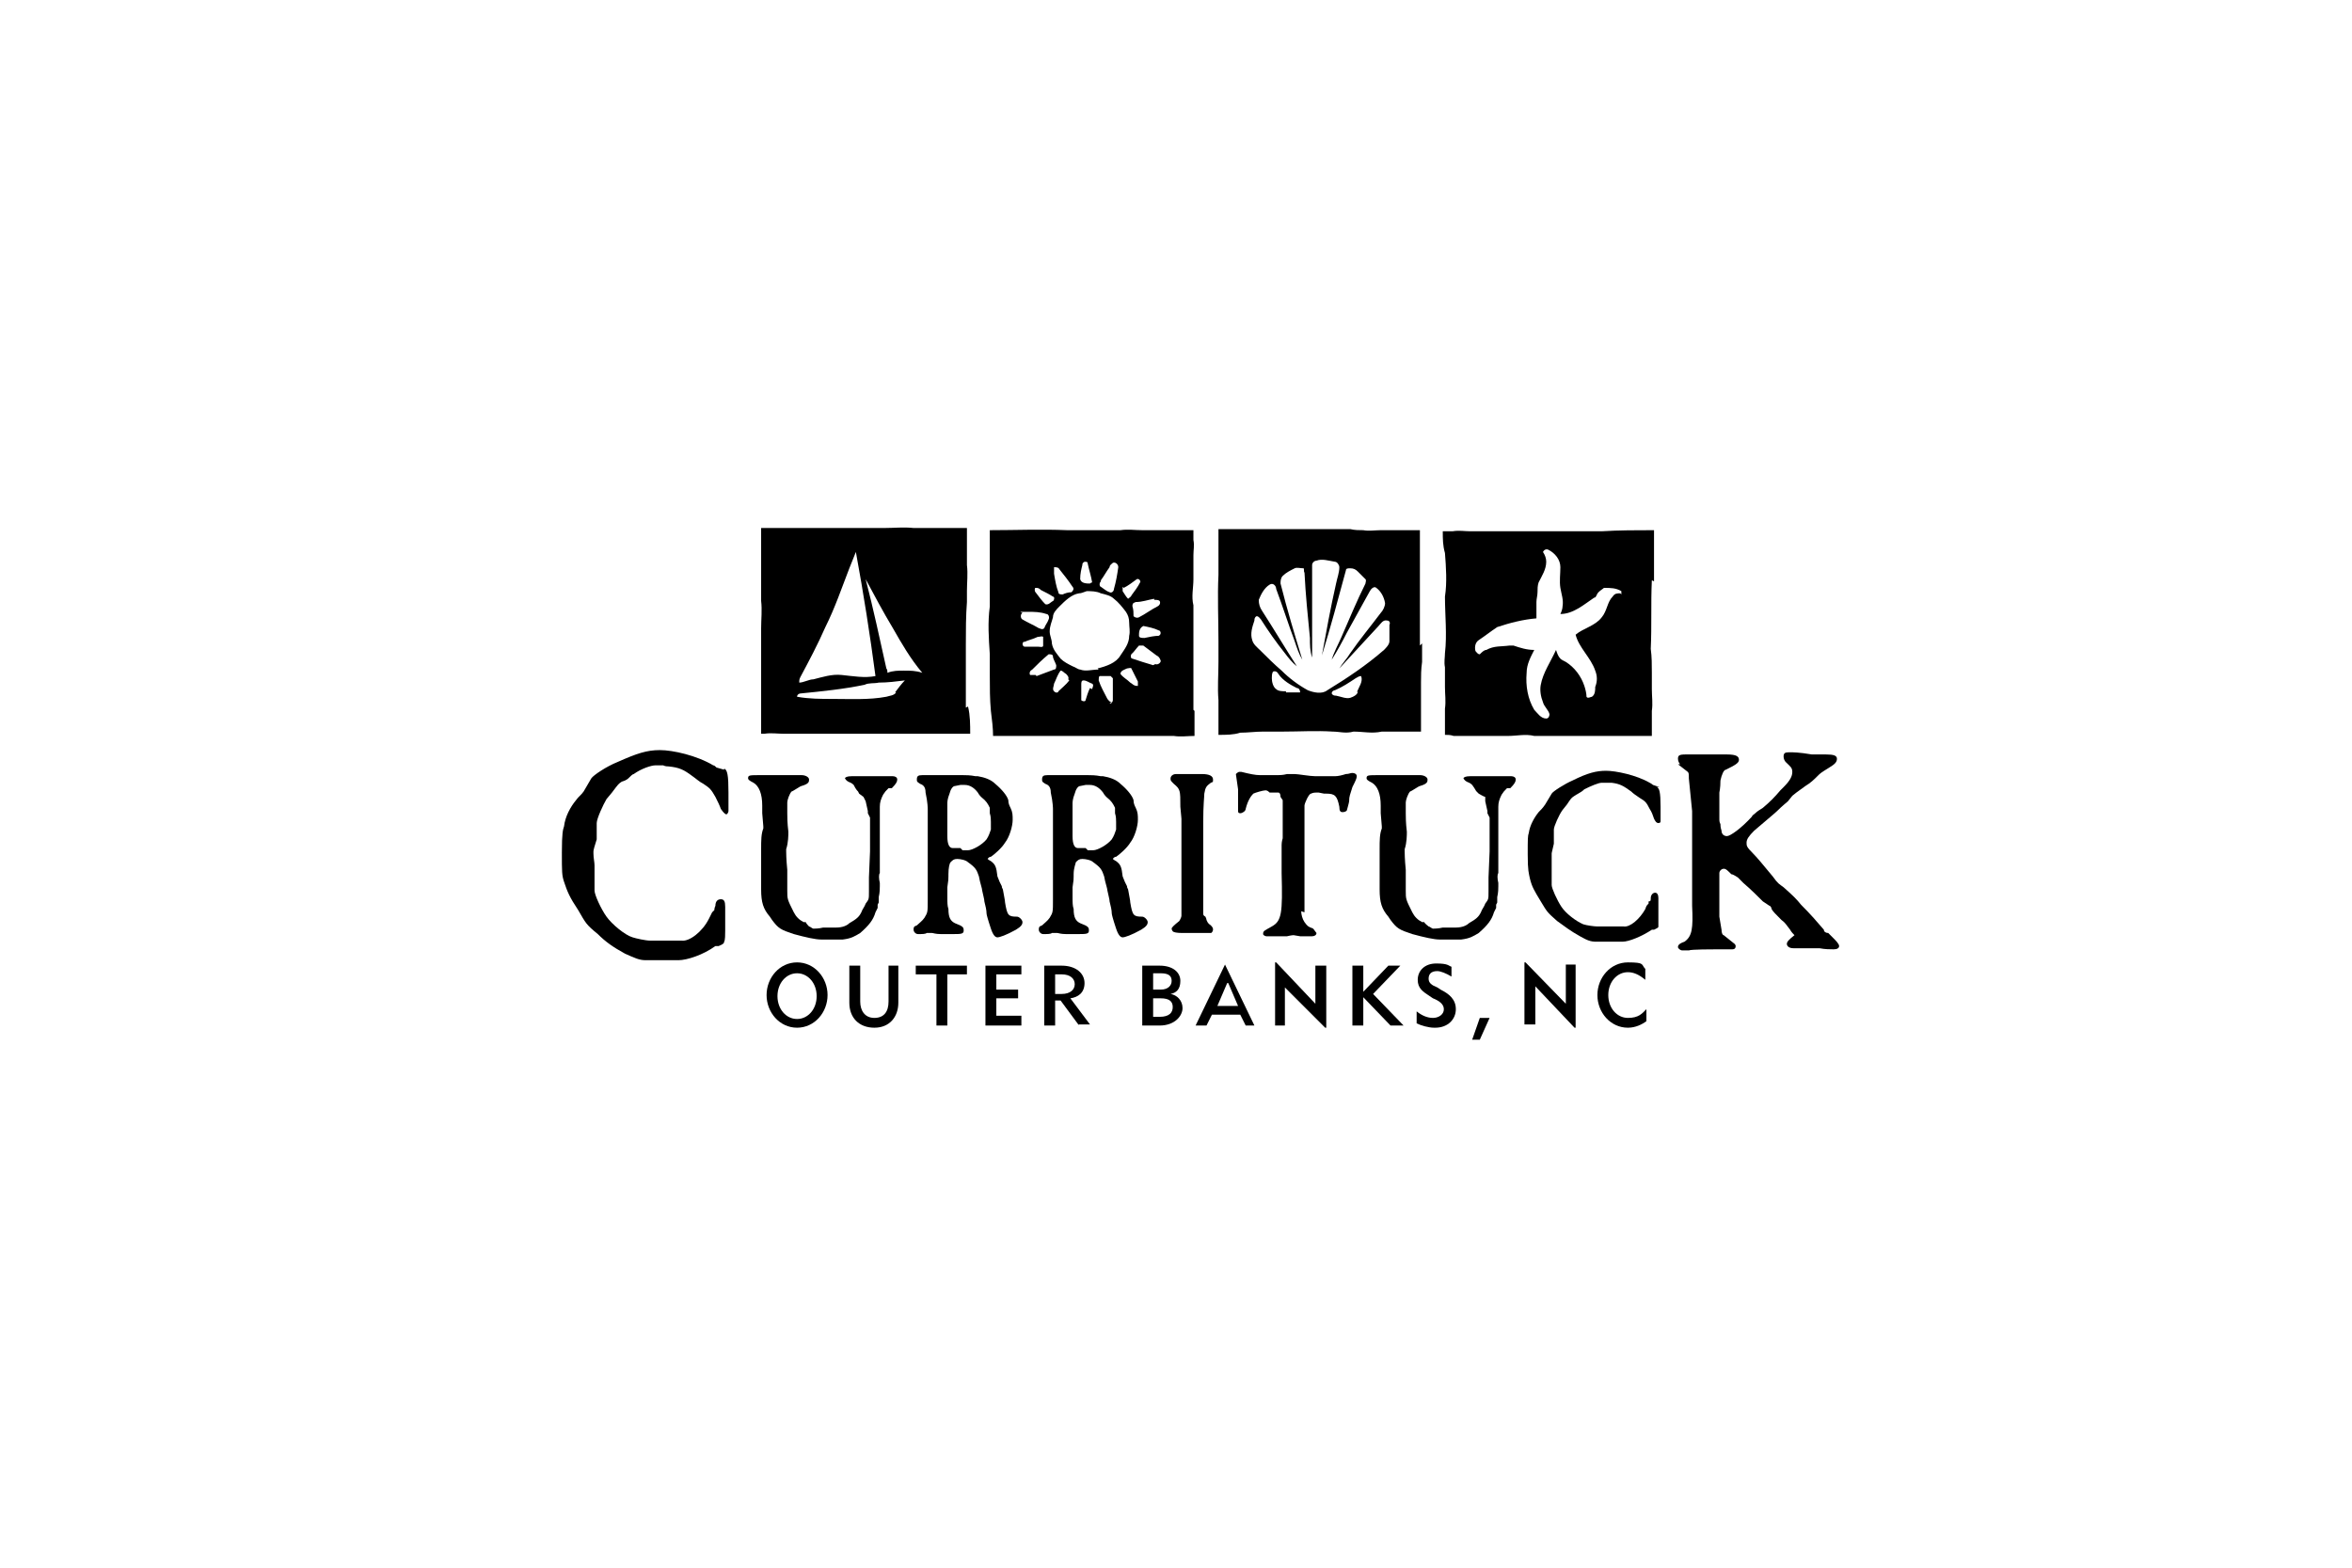 <?xml version="1.0" encoding="UTF-8"?> <svg xmlns="http://www.w3.org/2000/svg" id="Layer_1" version="1.1" viewBox="0 0 216 144"><g><path d="M78.8,72.7c-.1-.1-.2-.2-.4-.6-.2-.2-.3-.2-.5-.3-.2-.1-.3-.3-.3-.3,0-.1.2-.2.6-.2s.5,0,1,0c.2,0,.3,0,.6,0s.3,0,.5,0c0,0,.4,0,.8,0,.2,0,.5,0,.9,0,.2,0,.4.1.4.3s-.1.4-.5.8h-.3c-.3.3-.3.3-.5.6-.2.4-.3.7-.3,1.1s0,.2,0,.6c0,.3,0,.8,0,1.4,0,.3,0,.6,0,.7v3.4c-.1.1-.1.5,0,.9,0,.1,0,.2,0,.3,0,.2,0,.6-.1,1v.5c0,0-.1.2-.1.2v.3c0,0-.2.4-.2.4-.2.7-.6,1.2-1.4,1.9-.5.3-.8.5-1.6.6,0,0-.2,0-.7,0,0,0-.4,0-.9,0,0,0-.2,0-.4,0-.5,0-1.4-.2-2.5-.5-1.2-.4-1.4-.5-2-1.3l-.2-.3c-.6-.7-.8-1.3-.8-2.5v-.8c0-.5,0-.9,0-1.1,0-.1,0-.3,0-.6s0-.2,0-.3c0-.2,0-.6,0-.9,0-.8,0-1.4.2-1.9v-.2s-.1-1.2-.1-1.2c0-.4,0-.6,0-.7,0-1.1-.3-1.8-.8-2.1-.4-.2-.5-.3-.5-.4,0-.3.1-.3,1.2-.3s.7,0,1.2,0h1s1.5,0,1.5,0c.4,0,.7.2.7.4s0,.4-.7.6c-.1,0-.8.5-.9.5-.2.2-.4.8-.4,1v.4c0,.4,0,.6,0,.6,0,.3,0,.9.1,1.7h0c0,.3,0,1-.2,1.6v.2c0,.1,0,.7.1,1.7v.3c0,.4,0,.8,0,1.4v.2c0,.8,0,.8.6,2,.2.4.5.7.9.9h.2c0,.1.3.4.3.4.1,0,.3.2.4.2s.5,0,.9-.1c0,0,0,0,.1,0h1.1c.6,0,1-.2,1.2-.4.7-.4.9-.6,1.1-1,.1-.3.3-.5.4-.8.3-.4.3-.4.3-1.1,0-.3,0-.8,0-1.3,0-.3.1-2.1.1-2.4,0-.4,0-.8,0-1.3,0-.2,0-.4,0-.5v-.6s0,0,0,0v-.3s0-.2,0-.2v-.2s-.2-.4-.2-.4v-.2s-.2-.9-.2-.9l-.2-.4-.4-.3h0Z"></path><path d="M88.4,78.1c.2,0,.3,0,.5,0,.4,0,1.3-.5,1.7-1,.2-.3.3-.6.4-.9,0,0,0-.2,0-.4,0-.2,0-.3,0-.3,0-.2,0-.5-.1-.8v-.5c-.2-.4-.3-.6-.8-1,0,0-.2-.2-.3-.4-.3-.4-.7-.7-1.2-.7s-.1,0-.2,0h-.2s-.5.1-.5.1c-.2,0-.4.3-.5.7-.2.5-.2.8-.2.9v.7s0,.8,0,.8c0,0,0,.2,0,.5,0,.1,0,.2,0,.3v.7s0,0,0,0c0,.8.2,1.1.5,1.1s.2,0,.3,0h.4ZM86.3,71.2c.3,0,.6,0,.7,0,.2,0,.4,0,.4,0s.1,0,.2,0c.3,0,.6,0,.8,0,.3,0,.7,0,1.2.1h.2c.6.1,1.2.3,1.6.7.6.5,1.1,1.1,1.2,1.5,0,.3.1.5.2.7.2.4.2.7.2,1.1,0,.6-.3,1.6-.7,2.1-.3.5-1,1.1-1.3,1.3-.2,0-.3.2-.3.2s.1.1.3.2c.4.3.5.5.6,1.4l.2.5.2.4c0,.1,0,.1.1.3.1.6.2,1,.2,1.2.2,1.2.3,1.3,1.1,1.3.2,0,.5.3.5.5s-.1.4-.6.7c-.9.5-1.5.7-1.7.7s-.4-.2-.6-.8c-.3-.9-.4-1.3-.4-1.4,0-.3-.1-.7-.2-1.1,0-.2-.1-.5-.2-1,0-.2-.2-.7-.3-1.3-.2-.6-.3-.8-1-1.3-.2-.2-.7-.3-1-.3s-.4.1-.6.3c-.1.1-.2.5-.2,1.1v.2c0,.3,0,.3-.1,1,0,.1,0,.4,0,.9,0,.5,0,.8.1,1.1,0,.8.2,1.1.6,1.3.8.3.8.4.8.7s-.3.3-1,.3h-.7s-.4,0-.4,0c-.5,0-.7-.1-.8-.1h-.5c-.1.1-.4.1-.8.1-.2,0-.4-.2-.4-.4s0-.3.3-.4c.2-.2.5-.4.7-.7.3-.5.3-.5.3-1.7,0-.9,0-1.5,0-1.9,0-.3,0-.5,0-.7v-1.8c0,0,0-.9,0-.9v-1c0-.3,0-.3,0-.5v-.8s0-.7,0-.7c0,0,0-.6-.2-1.5,0-.5-.2-.7-.5-.8-.3-.2-.3-.2-.3-.4,0-.3.1-.4.5-.4h1.6s0,0,0,0Z"></path><path d="M99.9,78.1c.2,0,.3,0,.5,0,.4,0,1.3-.5,1.7-1,.2-.3.3-.6.4-.9,0,0,0-.2,0-.4s0-.3,0-.3c0-.2,0-.5-.1-.8v-.5c-.2-.4-.3-.6-.8-1,0,0-.2-.2-.3-.4-.3-.4-.7-.7-1.2-.7s-.1,0-.2,0h-.2s-.5.1-.5.1c-.2,0-.4.3-.5.7-.2.5-.2.8-.2.9v.7s0,.8,0,.8c0,0,0,.2,0,.5,0,.1,0,.2,0,.3v.7s0,0,0,0c0,.8.2,1.1.5,1.1s.2,0,.3,0h.4ZM97.8,71.2c.3,0,.6,0,.7,0,.2,0,.4,0,.4,0s.1,0,.2,0c.3,0,.6,0,.8,0,.3,0,.7,0,1.2.1h.2c.6.1,1.2.3,1.6.7.6.5,1.1,1.1,1.2,1.5,0,.3.1.5.2.7.2.4.2.7.2,1.1,0,.6-.3,1.6-.7,2.1-.3.5-1,1.1-1.3,1.3-.2,0-.3.2-.3.2s.1.1.3.2c.4.3.5.5.6,1.4l.2.5.2.4c0,.1,0,.1.1.3.1.6.2,1,.2,1.2.2,1.2.3,1.3,1.1,1.3.2,0,.5.3.5.5s-.1.4-.6.7c-.9.5-1.5.7-1.7.7s-.4-.2-.6-.8c-.3-.9-.4-1.3-.4-1.4,0-.3-.1-.7-.2-1.1,0-.2-.1-.5-.2-1,0-.2-.2-.7-.3-1.3-.2-.6-.3-.8-1-1.3-.2-.2-.7-.3-1-.3s-.4.1-.6.3c0,.1-.2.5-.2,1.1v.2c0,.3,0,.3-.1,1,0,.1,0,.4,0,.9,0,.5,0,.8.1,1.1,0,.8.2,1.1.6,1.3.8.3.8.4.8.7s-.3.3-1,.3h-.7s-.4,0-.4,0c-.5,0-.7-.1-.8-.1h-.5c-.1.1-.4.1-.8.1-.2,0-.4-.2-.4-.4s0-.3.3-.4c.2-.2.5-.4.7-.7.3-.5.3-.5.3-1.7,0-.9,0-1.5,0-1.9,0-.3,0-.5,0-.7v-1.8c0,0,0-.9,0-.9v-1c0-.3,0-.3,0-.5v-.8s0-.7,0-.7c0,0,0-.6-.2-1.5,0-.5-.2-.7-.5-.8-.3-.2-.3-.2-.3-.4,0-.3.1-.4.5-.4h1.6s0,0,0,0Z"></path><path d="M110.5,78.9v.5s0,.6,0,.6v.6c0,.4,0,.6,0,.9v.4c0,.3,0,.8,0,1.2s0,.5,0,.8c0,.1,0,.2.2.3,0,0,.1.2.1.3.1.2.1.3.4.5.2.2.2.3.2.4s-.1.3-.2.3h-.6s0,0,0,0c0,0-.5,0-.6,0s-.2,0-.5,0h-.9c-.1,0-.6,0-.8-.1-.1,0-.2-.2-.2-.3s.2-.3.7-.7c0,0,.2-.3.2-.5,0-.1,0-.4,0-.8,0-.3,0-.5,0-.5,0,0,0-.2,0-.4,0-.1,0-.2,0-.3s0-.6,0-1.6v-.3c0-.1,0-.6,0-1.3,0-.4,0-.7,0-.7,0,0,0-.2,0-.4v-.2s0-2.1,0-2.1v-.3s-.1-1.1-.1-1.1c0-1.5,0-1.6-.6-2.1-.3-.3-.3-.3-.3-.5,0-.2.2-.4.5-.4.7,0,.8,0,1.3,0,.6,0,.9,0,1.1,0,.7,0,1,.2,1,.5s0,.2-.2.3c-.4.3-.5.4-.6,1,0,.3-.1,1-.1,2.6v3.4c0,0,0,0,0,0Z"></path><path d="M119.5,83.7c0,.3.1.7.3,1,.3.4.3.4.8.6,0,0,.3.4.3.4,0,.2-.2.3-.4.3s-.1,0-.2,0h-.9s-.6-.1-.6-.1h0s-.2,0-.6.1c-.1,0-.3,0-.5,0s-.3,0-.8,0h-.1c-.1,0-.2,0-.3,0,0,0-.2,0-.2,0-.1,0-.3-.1-.3-.2,0-.3.1-.3.8-.7.9-.5,1-1.2.9-4.9v-2.6c0-.3.1-.6.1-.6,0,0,0-.1,0-.2,0-.5,0-.8,0-2.8v-.5c0,0-.2-.3-.2-.3,0-.3-.1-.4-.2-.4h-.8c-.2-.2-.3-.2-.4-.2-.2,0-.9.2-1.1.3-.2.2-.5.6-.7,1.4,0,.2-.3.4-.5.4s-.2-.1-.2-.3v-1.9s0,0-.2-1.4c0,0,.2-.2.3-.2s.1,0,.2,0c.8.2,1.3.3,1.7.3s.4,0,.6,0c.1,0,.4,0,.8,0,.5,0,.7,0,1.1-.1.2,0,.3,0,.4,0,0,0,.2,0,.3,0,.3,0,1.4.2,1.9.2.2,0,.3,0,.3,0,0,0,.3,0,.7,0,.2,0,.5,0,.8,0s.7-.1,1-.2c.3,0,.4-.1.6-.1s.4.1.4.3-.1.4-.4,1c-.2.7-.3.8-.3,1.3,0,.1-.2.8-.2.8,0,.1-.2.2-.4.2s-.3-.1-.3-.5c-.2-1-.4-1.2-1.2-1.2h-.2s-.5-.1-.5-.1c0,0-.1,0-.2,0-.1,0-.3,0-.5.1-.2,0-.6.9-.6,1.1,0,.2,0,.4,0,.5s0,.2,0,.5c0,.3,0,.4,0,2v2.3s0,.7,0,.7c0,0,0,0,0,.2,0,.3,0,1,0,1.2s0,.4,0,.9c0,0,0,.2,0,.3v1.2h0Z"></path><path d="M135.6,72.7c-.1-.1-.1-.2-.4-.6-.2-.2-.3-.2-.5-.3-.2-.1-.3-.3-.3-.3,0-.1.2-.2.6-.2s.5,0,1,0c.1,0,.4,0,.6,0s.3,0,.5,0c0,0,.4,0,.8,0,.2,0,.5,0,.9,0,.2,0,.4.1.4.3s-.1.4-.5.8h-.3c-.3.3-.3.3-.5.6-.2.4-.3.7-.3,1.1s0,.2,0,.6c0,.3,0,.8,0,1.4,0,.3,0,.6,0,.7v3.4c-.1.1-.1.5,0,.9,0,.1,0,.2,0,.3,0,.2,0,.6-.1,1v.5c0,0-.1.2-.1.2v.3c0,0-.2.4-.2.4-.2.7-.6,1.2-1.4,1.9-.5.3-.8.5-1.6.6,0,0-.2,0-.7,0,0,0-.4,0-.9,0,0,0-.2,0-.4,0-.5,0-1.4-.2-2.5-.5-1.2-.4-1.4-.5-2-1.3l-.2-.3c-.6-.7-.8-1.3-.8-2.5v-.8c0-.5,0-.9,0-1.1,0-.1,0-.3,0-.6s0-.2,0-.3c0-.2,0-.6,0-.9,0-.8,0-1.4.2-1.9v-.2s-.1-1.2-.1-1.2c0-.4,0-.6,0-.7,0-1.1-.3-1.8-.8-2.1-.4-.2-.5-.3-.5-.4,0-.3.1-.3,1.2-.3s.7,0,1.2,0h1s1.5,0,1.5,0c.4,0,.7.2.7.4s0,.4-.7.6c-.1,0-.8.5-.9.5-.2.2-.4.8-.4,1v.4c0,.4,0,.6,0,.6,0,.3,0,.9.1,1.7h0c0,.3,0,1-.2,1.6v.2c0,.1,0,.7.1,1.7v.3c0,.4,0,.8,0,1.4v.2c0,.8,0,.8.6,2,.2.4.5.7.9.9h.2c0,.1.4.4.4.4.1,0,.3.2.4.2s.5,0,.9-.1c0,0,0,0,.1,0h1.1c.6,0,1-.2,1.2-.4.7-.4.9-.6,1.1-1,.1-.3.3-.5.4-.8.3-.4.3-.4.3-1.1,0-.3,0-.8,0-1.3,0-.3.1-2.1.1-2.4,0-.4,0-.8,0-1.3,0-.2,0-.4,0-.5v-.6s0,0,0,0v-.3s0-.2,0-.2v-.2s-.2-.4-.2-.4v-.2s-.2-.9-.2-.9v-.4c-.1,0-.6-.3-.6-.3h0Z"></path><path d="M152.1,72.3c.3,0,.4.5.4,1.8s0,.2,0,.4c0,.2,0,.3,0,.3v.6c0,.1,0,.2-.2.2s-.3-.2-.4-.4c-.1-.3-.2-.6-.4-.9-.3-.6-.4-.7-.9-1-.3-.2-.6-.4-.8-.6-.7-.5-1-.7-1.8-.8-.1,0-.2,0-.4,0-.2,0-.4,0-.5,0-.3,0-1,.3-1.6.6,0,0-.2.2-.4.3-.3.2-.2.1-.5.3-.3.2-.3.2-.7.8l-.4.5c-.3.4-.8,1.5-.8,1.8v1s0,.1,0,.3c-.1.5-.2.8-.2.9s0,0,0,.1c0,.3,0,.7,0,.9s0,.3,0,.7h0c0,.1,0,.4,0,.4v.8c0,.3.5,1.4.9,2,.4.6,1.3,1.3,2,1.6.3.1,1,.2,1.3.2,1,0,1.8,0,2.1,0h.3c.6.1,1.5-.7,2-1.6.1-.3.1-.3.3-.5v-.2c.2,0,.2-.1.2-.3,0-.3.2-.5.4-.5s.3.2.3.5,0,.5,0,1.2v.6c0,.3,0,.8,0,.8,0,.1,0,.1-.4.3h-.2c-.9.6-2.1,1.1-2.7,1.1s-1.4,0-1.7,0h-.3c-.2,0-.4,0-.4,0-.5,0-.8-.1-1.5-.5-.9-.5-1.4-.9-2.1-1.4-.9-.8-.9-.8-1.5-1.8s-.8-1.3-1-2.1c-.1-.5-.2-.7-.2-2.2s0-1.7.1-2c.1-.7.5-1.4.9-1.9.2-.2.4-.4.6-.7l.6-1c.1-.2,1.2-.9,1.9-1.2,1.4-.7,2.2-.9,3.1-.9s2.8.4,4,1.1c0,0,.2.1.3.2l.6.2h0Z"></path><path d="M66.5,70.6c.3.1.4.6.4,2.2s0,.3,0,.5c0,.2,0,.3,0,.4v.8c0,.1-.1.3-.2.3s-.3-.2-.5-.5c-.1-.3-.3-.7-.5-1.1-.4-.7-.5-.8-1.1-1.2-.4-.2-.7-.5-1-.7-.8-.6-1.2-.8-2.2-.9-.1,0-.3,0-.5-.1-.2,0-.4,0-.7,0-.4,0-1.3.3-2,.8-.1,0-.3.2-.5.4,0,0-.2.2-.6.3-.3.2-.3.2-.9,1l-.5.6c-.3.5-.9,1.8-.9,2.2v1.2c0,0,0,.2,0,.3-.2.6-.3,1-.3,1.1s0,0,0,.2c0,.4.1.8.1,1.1s0,.3,0,.9h0c0,.1,0,.5,0,.5v.9c0,.4.6,1.7,1.1,2.4.5.7,1.7,1.7,2.4,1.9.3.1,1.2.3,1.6.3,1.2,0,2.2,0,2.6,0h.3c.7.1,1.9-.8,2.5-2,.2-.4.2-.4.3-.6l.2-.2c0,0,0-.2.1-.4,0-.4.2-.6.5-.6s.4.2.4.7,0,.7,0,1.4v.8c0,.3,0,.9-.1,1,0,.1,0,.2-.5.4h-.3c-1.1.8-2.6,1.3-3.4,1.3s-1.7,0-2.1,0h-.4c-.3,0-.5,0-.5,0-.6,0-1-.2-1.9-.6-1.1-.6-1.8-1.1-2.5-1.8-1.1-.9-1.1-1-1.8-2.2-.8-1.2-1-1.7-1.3-2.6-.2-.6-.2-.9-.2-2.7s.1-2.1.2-2.4c.1-.9.6-1.8,1.1-2.4.2-.3.5-.5.7-.8l.7-1.2c.2-.3,1.4-1.1,2.4-1.5,1.8-.8,2.7-1.1,3.9-1.1s3.4.5,4.9,1.4c.1,0,.2.1.3.2l.7.2h0Z"></path><path d="M154.3,70.2c-.1-.1-.2-.3-.2-.5,0-.3.1-.4.7-.4,0,0,.2,0,.6,0,.2,0,.4,0,.5,0h1.5c.2,0,.6,0,1.2,0,.9,0,1.1.2,1.1.5s-.4.5-1.2.9c-.2,0-.4.5-.5,1,0,.7-.1,1.1-.1,1.1v1c0,0,0,.2,0,.2,0,.1,0,.3,0,.6,0,.2,0,.4,0,.6s0,.3.1.5c0,.1,0,.3.1.6,0,.3.2.5.5.5s1.3-.7,2.3-1.8c0-.1.2-.2.3-.3.2-.2.4-.3.7-.5.6-.5,1.1-1,1.6-1.6.1-.1.2-.2.3-.3.6-.6.8-1,.8-1.4s-.2-.5-.6-.9c-.1-.1-.2-.3-.2-.5,0-.3.1-.4.5-.4s.9,0,2.1.2c.1,0,.2,0,.4,0h.4c.3,0,.5,0,.5,0,.7,0,1,.1,1,.4s-.2.5-.7.8c-.8.5-.8.5-1.1.8-.3.3-.6.6-1.1.9-.7.5-1.1.8-1.2.9l-.4.5c-.1.1-.5.4-1,.9-.2.2-.7.6-2.1,1.8-.5.5-.7.8-.7,1.1s0,.4.6,1c.3.3.9,1,1.8,2.1.5.7.6.7,1,1,.9.8,1.2,1.1,1.6,1.6.9.9,1.5,1.6,2.1,2.3,0,.2.2.3.4.3l.4.4c.3.3.6.6.6.8s-.2.3-.5.3-.8,0-1.3-.1h-1c0,0-.7,0-.7,0h-.2c-.2,0-.4,0-.5,0-.4,0-.6-.2-.6-.4s.2-.4.7-.8c-.1-.1-.3-.3-.4-.5-.3-.4-.5-.7-.8-.9-.5-.5-.8-.8-.9-1,0-.1-.1-.3-.2-.3l-.6-.4c-.5-.5-1.1-1.1-1.8-1.7l-.5-.5c-.3-.2-.5-.3-.6-.3l-.2-.2c-.3-.3-.4-.3-.5-.3-.2,0-.4.2-.4.4v1.3c0,0,0,.2,0,.5,0,.3,0,.6,0,.9s0,.3,0,.5c0,.1,0,.4,0,.8l.2,1.2c0,.3.1.5.2.5l1,.8c0,0,.1.1.1.2,0,.2-.1.3-.3.3s-.1,0-.2,0h-1s-.2,0-.2,0c-.4,0-2.4,0-2.6.1-.3,0-.5,0-.6,0-.2,0-.4-.2-.4-.3s0-.3.6-.5c.7-.5.8-1.2.7-3.3v-.3c0-.3,0-.5,0-.7s0-.2,0-.4c0-1.1,0-2.1,0-3v-1.4c0-.3,0-.6,0-.7s0-.4,0-.7c0-1,0-1.3,0-1.5l-.3-3c0-.4,0-.5-.1-.6l-.9-.7h0Z"></path><path d="M73.2,89.4c-1,0-1.8.9-1.8,2.1s.8,2.1,1.8,2.1,1.8-.9,1.8-2.1-.8-2.1-1.8-2.1M73.2,94.4c-1.6,0-2.8-1.4-2.8-3s1.2-3,2.8-3,2.8,1.4,2.8,3-1.2,3-2.8,3"></path><path d="M80.3,94.4c-1.4,0-2.3-.9-2.3-2.3v-3.4h1v3.3c0,.8.4,1.5,1.3,1.5s1.3-.6,1.3-1.5v-3.3h.9v3.4c0,1.3-.8,2.3-2.2,2.3"></path></g><polygon points="87 89.5 87 94.2 86 94.2 86 89.5 84.1 89.5 84.1 88.7 88.8 88.7 88.8 89.5 87 89.5"></polygon><polygon points="90.5 94.2 90.5 88.7 93.8 88.7 93.8 89.5 91.5 89.5 91.5 90.9 93.5 90.9 93.5 91.7 91.5 91.7 91.5 93.3 93.8 93.3 93.8 94.2 90.5 94.2"></polygon><g><path d="M97.5,89.5h-.6v1.8h.6c.8,0,1.2-.4,1.2-.9s-.4-.9-1.2-.9M99.1,94.2l-1.7-2.3h-.5v2.3h-1v-5.5h1.6c1.3,0,2.1.7,2.1,1.6s-.6,1.3-1.3,1.4l1.8,2.4h-1.1Z"></path><path d="M106.6,91.7h-.7v1.7h.6c.9,0,1.2-.4,1.2-.9s-.3-.8-1.1-.8M106.5,89.4h-.6v1.5h.7c.7,0,1-.4,1-.8s-.2-.7-1-.7M106.5,94.2h-1.6v-5.5h1.6c1.2,0,1.9.6,1.9,1.4s-.4,1.1-.9,1.2c.6.1,1.1.6,1.1,1.3s-.7,1.6-2.1,1.6"></path></g><path d="M112.7,90.3l-.9,2.1h1.9l-.9-2.1ZM114.4,94.2l-.5-1h-2.6l-.5,1h-1l2.7-5.6h0l2.7,5.6h-1,0Z"></path><polygon points="121.7 94.4 118 90.7 118 94.2 117.1 94.2 117.1 88.4 117.2 88.4 120.8 92.2 120.8 88.7 121.8 88.7 121.8 94.4 121.7 94.4"></polygon><polygon points="127.7 94.2 125.2 91.6 125.2 94.2 124.2 94.2 124.2 88.7 125.2 88.7 125.2 91.1 127.5 88.7 128.6 88.7 126.1 91.3 128.9 94.2 127.7 94.2"></polygon><path d="M131.7,94.4c-.5,0-1.2-.2-1.6-.4v-1.1c.5.4,1,.6,1.5.6s1-.3,1-.8-.5-.8-1-1l-.3-.2c-.6-.4-1.1-.7-1.1-1.5s.6-1.5,1.7-1.5,1.1.2,1.4.3v.9c-.5-.3-1-.5-1.3-.5-.6,0-.8.3-.8.7s.3.6.8.8l.3.2c.8.4,1.4.9,1.4,1.8s-.7,1.7-1.9,1.7"></path><polygon points="135.9 95.5 135.2 95.5 135.9 93.5 136.8 93.5 135.9 95.5"></polygon><polygon points="144.6 94.4 141 90.6 141 94.1 140 94.1 140 88.4 140.1 88.4 143.8 92.2 143.8 88.6 144.7 88.6 144.7 94.4 144.6 94.4"></polygon><g><path d="M151.2,93.8c-.4.3-1,.6-1.7.6-1.6,0-2.8-1.4-2.8-3s1.2-3,2.8-3,1.2.2,1.6.6v1c-.6-.5-1.1-.7-1.6-.7-1,0-1.8.9-1.8,2.1s.8,2.1,1.8,2.1,1.3-.4,1.7-.8v1.2c0,0,0,0,0,0Z"></path><path d="M148.8,54.5c-.3,0-.5,0-.7.3-.5.5-.5,1.3-1,1.9-.6.8-1.7,1-2.4,1.6.3,1.2,1.4,2.1,1.8,3.3.2.5.2,1,0,1.5,0,.3,0,.7-.3.9-.1,0-.4.2-.5,0,0-.3-.1-.7-.2-1-.3-.9-.9-1.7-1.7-2.2-.2-.1-.4-.2-.5-.3-.2-.2-.3-.5-.4-.8-.5,1.1-1.2,2.1-1.4,3.2-.1.5,0,1.1.2,1.6.1.4.5.7.6,1.1,0,.2-.1.4-.3.4-.5,0-.8-.5-1.1-.8-.6-1-.8-2.2-.7-3.4,0-.8.4-1.5.7-2.1-.7,0-1.3-.2-1.9-.4-.1,0-.3,0-.4,0-.7.1-1.4,0-2.1.4-.2,0-.4.2-.6.4-.2,0-.3-.2-.4-.3-.1-.4,0-.8.3-1,.6-.4,1.1-.8,1.7-1.2,1.2-.4,2.4-.7,3.6-.8,0-.5,0-1,0-1.5,0-.3.1-.6.1-.9,0-.3,0-.6.1-.9.3-.6.7-1.2.7-1.9,0-.3-.1-.6-.3-.9.1-.2.3-.3.5-.2.6.3,1.1.9,1.1,1.6,0,.6-.1,1.3,0,1.9.1.6.3,1.1.2,1.7,0,.2-.1.5-.2.7,1.2,0,2.2-.9,3.1-1.5.2,0,.2-.3.4-.5.2-.2.4-.3.5-.4.6,0,1.1,0,1.6.3,0,.1,0,.3,0,.3M151.9,53.4c0-1,0-1.9,0-2.9,0-.6,0-1.2,0-1.8-1.6,0-3.2,0-4.8.1-.5,0-1,0-1.5,0-.8,0-1.6,0-2.4,0-.7,0-1.5,0-2.2,0-.6,0-1.1,0-1.7,0-.7,0-1.3,0-2,0-.8,0-1.5,0-2.3,0-.5,0-1-.1-1.6,0-.3,0-.6,0-.9,0,0,.7,0,1.3.2,2,.1,1.3.2,2.7,0,4,0,1.7.2,3.5,0,5.2,0,.4-.1.8,0,1.3,0,.6,0,1.2,0,1.8,0,.7.1,1.3,0,2,0,.8,0,1.6,0,2.4.3,0,.5,0,.8.1.6,0,1.1,0,1.6,0,.5,0,1,0,1.5,0,.6,0,1.3,0,1.9,0,.8,0,1.6-.2,2.4,0,1.6,0,3.2,0,4.9,0,.8,0,1.5,0,2.3,0s1.5,0,2.3,0c.4,0,.9,0,1.3,0,0-.8,0-1.5,0-2.3.1-.7,0-1.3,0-2,0-.5,0-1,0-1.5,0-.7,0-1.5-.1-2.2.1-2.1,0-4.2.1-6.3"></path><path d="M127.6,58.9c0,.3-.3.6-.5.8-1.6,1.4-3.4,2.6-5.2,3.7-.5.4-1.3.2-1.8,0-.9-.5-1.7-1.1-2.4-1.8-.7-.6-1.3-1.2-1.9-1.8-.3-.3-.7-.6-.8-1-.2-.6,0-1.2.2-1.8,0-.1,0-.3.2-.4.2,0,.3.2.4.3.7,1.1,1.4,2.1,2.2,3.1.3.4.7.9,1.1,1.2-1.1-1.7-2.1-3.4-3.2-5.1-.2-.3-.3-.6-.3-1,.2-.5.5-1.1,1-1.4.3-.2.6.1.6.4.6,1.6,1.1,3.2,1.7,4.8.2.6.4,1.2.7,1.7-.7-2.3-1.4-4.6-2-7,0-.2,0-.5.2-.7.3-.3.7-.5,1.1-.7.2-.1.5,0,.8,0,.1,0,0,.3.1.4.1,2,.3,4,.5,6,0,.6,0,1.2.2,1.8,0-.8,0-1.7,0-2.5,0-1,0-2.1,0-3.2,0-.9,0-1.8,0-2.8,0-.2.2-.4.4-.4.5-.2,1.1,0,1.7.1.2,0,.4.3.4.5,0,.5-.2,1-.3,1.5-.5,2.2-.9,4.4-1.3,6.6.8-2.6,1.5-5.2,2.2-7.8,0-.2.2-.2.4-.2.3,0,.5.1.7.3.2.2.5.5.7.7.1.1,0,.3,0,.4-.8,1.6-1.5,3.3-2.2,4.9-.3.7-.7,1.4-.9,2.1.5-.8,1-1.7,1.4-2.5.7-1.3,1.4-2.5,2.1-3.8.1-.2.4-.5.6-.3.4.3.7.8.8,1.4,0,.3-.2.7-.4.9-.9,1.2-1.9,2.4-2.8,3.7-.3.5-.7.9-1,1.4,1.2-1.3,2.4-2.6,3.6-3.9.2-.2.4-.6.8-.5.2,0,.3.2.2.4,0,.5,0,1,0,1.5M124.7,63.5c0,.3-.4.5-.7.6-.4.1-.8-.1-1.3-.2-.1,0-.3,0-.4-.2,0-.2.2-.3.3-.3.7-.3,1.3-.7,1.9-1.1.2-.1.3-.2.5-.2.2.5-.2,1-.4,1.5M118.1,63.5c-.3,0-.7,0-.9-.2-.3-.2-.4-.7-.4-1,0-.2,0-.4.1-.6.2-.1.4,0,.5.2.4.6,1.1,1,1.7,1.3.2,0,.3.2.3.4-.4,0-.9,0-1.3,0M130.4,59.3c0-.4,0-.7,0-1.1,0-.8,0-1.6,0-2.4,0-1.9,0-3.7,0-5.6,0-.5,0-1,0-1.5-.6,0-1.1,0-1.7,0-.6,0-1.3,0-1.9,0-.5,0-1.1.1-1.6,0-.4,0-.8,0-1.2-.1-.6,0-1.3,0-1.9,0-.9,0-1.8,0-2.7,0-.8,0-1.6,0-2.3,0-1.7,0-3.5,0-5.2,0,0,.7,0,1.4,0,2.2,0,.7,0,1.4,0,2-.1,2,0,4.1,0,6.1,0,.6,0,1.3,0,1.9,0,1.2-.1,2.4,0,3.5,0,.4,0,.8,0,1.2,0,.7,0,1.3,0,2,.7,0,1.4,0,2-.2.7,0,1.4-.1,2.1-.1.6,0,1.2,0,1.8,0,1.5,0,3.1-.1,4.6,0,.6,0,1.2.2,1.9,0,.9,0,1.7.2,2.6,0,.4,0,.8,0,1.2,0,.8,0,1.6,0,2.4,0,0-.6,0-1.3,0-1.9,0-.9,0-1.7,0-2.6,0-.6,0-1.2.1-1.9,0-.6,0-1.2,0-1.7"></path><path d="M106.5,58.4c-.5,0-.9.1-1.4.2-.2,0-.5,0-.5-.2,0-.3,0-.7.4-.9.5.1,1,.2,1.4.4.2,0,.3.4,0,.5M105.9,61.1c-.7-.2-1.3-.4-1.9-.6-.2,0-.2-.4,0-.5.2-.2.4-.5.6-.7.1,0,.3,0,.4,0,.4.3.8.6,1.2.9.2.1.3.2.4.5,0,.2-.3.4-.5.3M104.4,63c-.3,0-.4-.2-.6-.3-.3-.3-.7-.5-.9-.8,0-.3.4-.4.6-.5.1,0,.4-.1.4,0,.2.4.4.8.6,1.2,0,.1,0,.3,0,.4M100.9,61.5c-.6,0-1.2.2-1.7,0-.2,0-.4-.2-.7-.3-.4-.2-.8-.4-1.1-.7-.3-.4-.7-.8-.8-1.4,0-.4-.2-.7-.2-1.1,0-.5.2-.9.3-1.3,0-.4.3-.7.6-1,.5-.5,1.1-1.1,1.8-1.2.2,0,.4-.1.7-.2.4,0,.9,0,1.3.2.4.1.9.2,1.2.5.4.3.8.8,1.1,1.2.2.3.3.6.3,1,0,.4.1.8,0,1.2,0,.7-.4,1.2-.8,1.8-.4.7-1.3,1-2.1,1.2M102.1,64.5c-.2,0-.3-.2-.4-.3-.3-.6-.6-1.1-.8-1.7,0-.1,0-.4.1-.4.3,0,.7,0,1,0,0,0,.2.2.2.2,0,.7,0,1.3,0,2,0,.2-.2.4-.3.3M100.1,63.2c-.2.4-.3.8-.4,1.1,0,.2-.4.1-.4,0,0-.5,0-.9,0-1.4,0-.2,0-.4.2-.4.3,0,.5.2.8.3.2.1,0,.4,0,.5M98.2,62.5c-.3.4-.7.7-1,1,0,.1-.2.2-.4,0-.2-.2,0-.5,0-.7.2-.4.3-.8.6-1.2.2,0,.3.2.5.3.1.1.3.3.2.5M95.1,62c-.2,0-.4,0-.5,0-.1-.2,0-.4.2-.5.5-.5.9-.9,1.5-1.4.2,0,.4,0,.4.2,0,.2.2.5.3.8,0,.2,0,.4-.2.4-.5.2-1.1.4-1.6.6M94,59c.4-.2.9-.3,1.3-.5.2,0,.4-.1.5,0,0,.3,0,.6,0,.8,0,.2-.3.1-.5.1-.4,0-.8,0-1.2,0-.2,0-.3-.4,0-.5M93.7,56.2c.2,0,.4,0,.7,0,.6,0,1.1,0,1.7.2.2,0,.3.3.2.5-.1.3-.3.5-.4.8-.2.2-.4,0-.5,0-.5-.3-1-.5-1.5-.8-.2-.1-.2-.5,0-.6M95.1,54c.2,0,.3,0,.5.2.4.2.8.4,1.1.6.2,0,.1.4,0,.4-.2.1-.4.4-.7.3-.3-.3-.6-.7-.9-1.1-.1-.1-.1-.4,0-.4M96.8,52.1c.2,0,.4,0,.5.2.4.5.8,1,1.2,1.6.2.2,0,.4-.1.5-.3,0-.6.1-.8.2-.2,0-.4,0-.4-.2-.2-.5-.3-1.1-.4-1.7,0-.2,0-.4,0-.5M99.4,51.9c0-.1,0-.2.2-.3.2,0,.3,0,.3.2.1.5.3,1.1.4,1.7,0,0-.1,0-.2.1-.3,0-.8,0-.9-.4,0-.5.1-.9.2-1.3M101.1,53.3c.3-.4.5-.8.8-1.2,0-.2.2-.3.3-.4.2-.1.5.1.5.4-.1.7-.2,1.3-.4,2,0,.2-.2.4-.4.3-.3-.1-.5-.3-.8-.5-.1,0-.2-.3,0-.5M103.2,54c.4-.2.8-.5,1.2-.8.2-.1.4.2.3.3-.2.4-.5.8-.8,1.2,0,.1-.2.2-.3.3-.2-.2-.3-.4-.5-.7,0-.1,0-.3,0-.4M106,55.1c.2,0,.4,0,.5.1.1.2,0,.4-.2.5-.6.3-1.1.7-1.7,1-.2.1-.4,0-.5-.1,0-.3,0-.6-.1-.9,0-.2,0-.3.3-.4.6,0,1.1-.2,1.7-.3M109.6,65.2c0-.8,0-1.7,0-2.5s0-.7,0-1.1c0-.8,0-1.6,0-2.4,0-.4,0-.8,0-1.2,0-.8,0-1.6,0-2.4-.2-.8,0-1.6,0-2.4,0-.7,0-1.5,0-2.2,0-.5.1-.9,0-1.4,0-.3,0-.6,0-.9-.5,0-.9,0-1.4,0-.8,0-1.5,0-2.3,0-.3,0-.7,0-1,0-.7,0-1.3-.1-2,0-.8,0-1.7,0-2.5,0-.8,0-1.6,0-2.4,0-2.4-.1-4.8,0-7.1,0,0,.8,0,1.6,0,2.4,0,.3,0,.6,0,.9,0,.8,0,1.7,0,2.5,0,.4,0,.8,0,1.2-.2,1.5-.1,2.9,0,4.4,0,.7,0,1.3,0,2,0,1.1,0,2.1.1,3.2.1.8.2,1.6.2,2.3.4,0,.8,0,1.2,0,1.2,0,2.3,0,3.4,0,.7,0,1.5,0,2.2,0,.8,0,1.5,0,2.3,0,.5,0,.9,0,1.4,0,.8,0,1.6,0,2.4,0,.6,0,1.2,0,1.8,0,.6,0,1.2,0,1.9,0,.6.1,1.3,0,1.9,0,0-.8,0-1.6,0-2.3"></path><path d="M83,61.6c-.5,0-1,0-1.5.2,0-.1,0-.3-.1-.4-.6-2.7-1.2-5.5-1.9-8.2.8,1.5,1.6,3,2.5,4.5.8,1.4,1.6,2.8,2.7,4.1-.6-.2-1.1-.2-1.7-.2M82.3,63.6c-.2.3-.6.3-.9.4-1.6.3-3.3.2-4.9.2-1.1,0-2.2,0-3.3-.2,0-.2.2-.3.3-.3,2-.2,4-.4,5.9-.8.4-.2.9-.1,1.3-.2.8,0,1.6-.1,2.4-.2-.3.3-.6.7-.9,1.1M73.5,62.2c.8-1.5,1.6-3,2.3-4.6.9-1.8,1.5-3.6,2.2-5.4.2-.5.4-1,.6-1.5.7,3.8,1.3,7.6,1.8,11.4-1,.2-2.1,0-3.1-.1-.9-.1-1.8.2-2.6.4-.4,0-.9.3-1.3.3,0-.2,0-.3.1-.5M88.7,65c0-.4,0-.8,0-1.2,0-.8,0-1.6,0-2.3,0-.8,0-1.5,0-2.3,0-1.3,0-2.6.1-3.9,0-.3,0-.7,0-1,0-.8.1-1.6,0-2.4,0-.3,0-.7,0-1,0-.8,0-1.6,0-2.4-1.3,0-2.6,0-3.9,0-.3,0-.7,0-1,0-.9-.1-1.8,0-2.7,0-.4,0-.8,0-1.2,0-.5,0-1,0-1.5,0-.7,0-1.4,0-2.1,0-.7,0-1.3,0-2,0-1.1,0-2.1,0-3.2,0-.4,0-.9,0-1.3,0,0,.3,0,.6,0,.9,0,.5,0,.9,0,1.4,0,.2,0,.4,0,.6,0,1.2,0,2.5,0,3.8.1.8,0,1.7,0,2.5v3c0,.8,0,1.7,0,2.5,0,1.4,0,2.8,0,4.2.1,0,.2,0,.3,0,.6-.1,1.2,0,1.8,0,.3,0,.6,0,.9,0,.8,0,1.6,0,2.4,0,.6,0,1.2,0,1.8,0,1.1,0,2.2,0,3.3,0,.9,0,1.8,0,2.7,0,.5,0,.9,0,1.4,0,1.6,0,3.1,0,4.6,0,0-.8,0-1.7-.2-2.5"></path></g></svg> 
